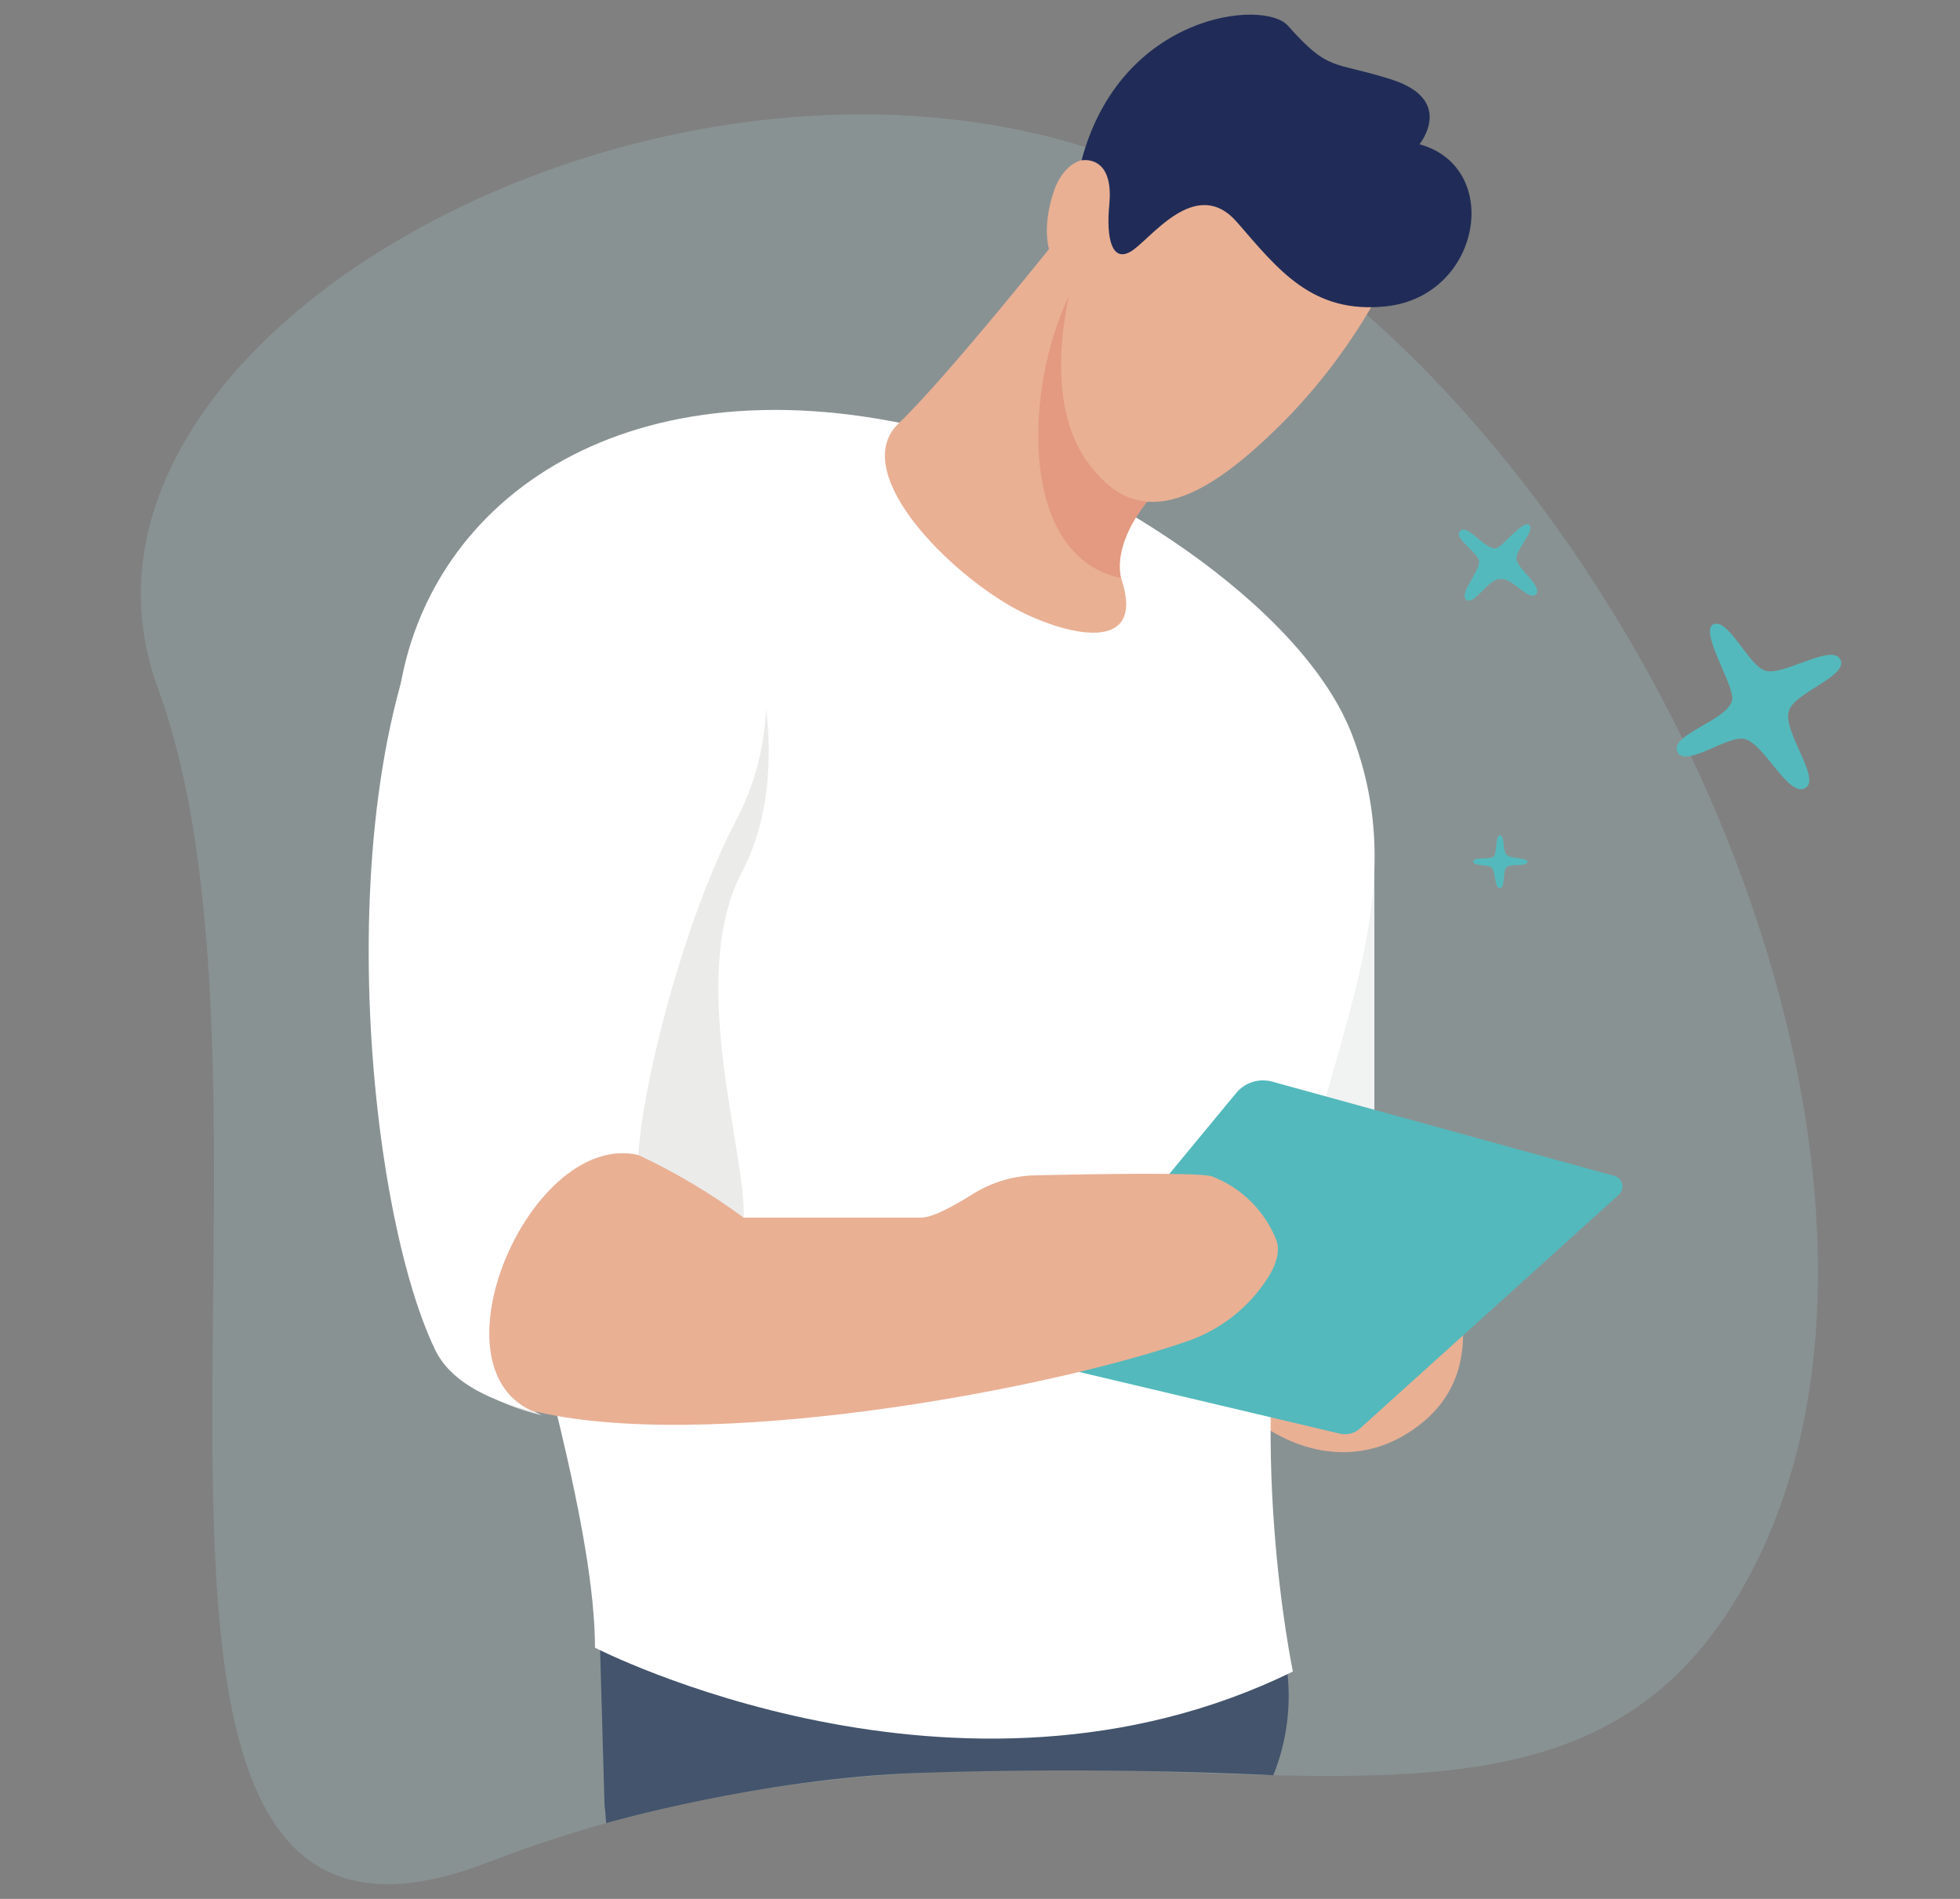 <svg fill="none" height="93" viewBox="0 0 96 93" width="96" xmlns="http://www.w3.org/2000/svg"><rect x="0" y="0" width="96" height="93" fill="#808080" stroke="none"/><path d="m84.655 78.92c12.35-19-3.043-56.18-25.271-69.009-22.228-12.829-58.409 5.336-51.659 23.768 7.808 21.275-5.948 66.066 16.174 57.532 28.52-10.998 50.404 3.627 60.756-12.291z" fill="#a5ccd4" opacity=".23"/><path d="m63.019 81.615-33.663-2.137c.353 12.237.193 7.661.332 9.81 0 0 7.556-2.187 15.213-2.456 9.366-.332 17.467.109 17.467.109.68-1.688.904-3.525.651-5.327z" fill="#43546c"/><path d="m61.801 69.777s3.824 3.027 7.737 0c3.912-3.027 1.217-8.194 1.217-8.194l-8.954 4.769z" fill="#e9b094"/><path d="m67.317 41.412v22.635h-7.359v-21.397z" fill="#f1f2f2"/><path d="m46.475 21.271c-15.041-4.038-25.187 2.678-26.866 12.321-1.524 8.807 9.533 36.093 9.533 47.105 0 0 17.828 9.189 34.183 1.167 0 0-2.456-11.695 0-22.052s5.713-16.296 2.938-23.727c-2.418-6.494-12.757-12.93-19.789-14.814z" fill="#fff"/><path d="m52.096 11.309s-5.68 7.136-8.072 9.416c-2.393 2.28 2.023 6.931 5.378 8.904 2.212 1.306 6.885 2.754 5.508-1.318 0 0-.781-2.275 2.993-5.508 0 0-4.168-12.51-5.806-11.494z" fill="#e9b094"/><path d="m57.901 22.803s-1.944-5.797-3.694-9.181l-1.847.873c-2.158 4.42-2.544 12.749 2.548 13.815 0 0-.781-2.284 2.993-5.508z" fill="#e39a81"/><path d="m54.333 10.024c.479-2.724-1.952-2.938-2.716-.655-.873 2.594.088 4.395 1.087 3.778 0 0-1.939 5.877.5 9.395 2.439 3.518 5.558 2.17 9.454-1.679 3.358-3.3 5.529-7.325 5.877-8.879.881-4.051-3.321-7.325-7.267-7.115-4.844.294-6.935 5.155-6.935 5.155z" fill="#e9b094"/><path d="m54.333 10.025c-.155 1.604.109 2.842 1.049 2.296.94-.546 3.178-3.778 5.21-1.436 2.032 2.342 3.686 4.5 7.296 4.118 4.664-.495 5.743-6.809 1.637-7.938 0 0 1.784-2.17-1.389-3.178-2.909-.919-3.022-.348-5.058-2.632-1.171-1.314-8.19-.613-10.104 6.599 0 0 1.599-.327 1.36 2.17z" fill="#202c57"/><path d="m36.421 59.631c.151-3.136-2.808-11.754-.071-16.943 2.737-5.189.873-13.584-2.846-16.2-3.719-2.615-8.094-2.796-10.545.84-6.587 9.718-4.681 31.606-1.129 38.998.705 1.465 2.409 2.418 4.718 2.993-5.004-2.292 4.66-10.881 9.873-9.689z" fill="#ebebea"/><path d="m31.27 56.567c.151-3.136 2.099-11.271 4.823-16.468s1.394-11.884-2.326-14.491-8.87-2.141-11.334 1.482c-6.595 9.735-4.681 31.623-1.125 39.007.705 1.469 2.409 2.422 4.718 2.993-4.995-2.296.025-13.714 5.243-12.522z" fill="#fff"/><path d="m50.669 65.487 9.878-11.956c.209-.253.486-.44.799-.539.313-.099.647-.106.964-.019l16.762 4.618c.093.026.178.076.245.146.067.07.114.157.137.251.022.094.019.193-.01.285-.029.093-.082.176-.154.241l-12.678 11.448c-.133.119-.292.204-.464.247s-.353.045-.526.004l-14.516-3.434c-.133-.032-.255-.097-.355-.189-.101-.092-.176-.208-.22-.337-.044-.129-.054-.267-.029-.401.024-.134.082-.26.168-.366z" fill="#53b9bc"/><path d="m62.523 60.752c-.281-.716-.709-1.365-1.255-1.907-.546-.541-1.2-.963-1.919-1.237-.693-.197-5.877-.109-8.643-.046-1.079.024-2.132.339-3.048.911-.873.55-1.965 1.159-2.519 1.159h-8.719c-1.612-1.188-3.337-2.215-5.151-3.064-5.218-1.192-10.239 10.226-5.243 12.514 8.421 2.099 25.036-.961 32.022-3.358 1.555-.509 2.905-1.506 3.849-2.842.512-.705.848-1.486.625-2.128z" fill="#e9b094"/><g fill="#54b9bc"><path d="m88.441 38.583c-.814.546-2.04-2.183-2.989-2.389-.819-.206-2.787 1.364-3.266.684-.541-.89 2.447-1.57 2.653-2.594.134-.684-1.566-3.279-.953-3.69.747-.42 1.767 2.049 2.586 2.254.881.273 3.262-1.364 3.669-.546s-2.309 1.637-2.519 2.519c-.336.961 1.57 3.283.819 3.761z"/><path d="m73.463 43.499c-.273 0-.202-.84-.42-1.024-.206-.134-.886-.067-.886-.273 0-.273.84-.067 1.02-.273.139-.134.071-1.024.273-1.024.273 0 .134.751.34.957.206.206 1.02.134 1.02.34 0 .273-.814.067-1.02.273-.206.206-.054 1.024-.327 1.024z"/><path d="m71.83 29.385c-.42-.273.68-1.436.613-1.914-.067-.42-1.222-1.091-.953-1.431.34-.478 1.226.886 1.772.819.336-.067 1.289-1.364 1.629-1.163.34.277-.68 1.23-.613 1.708.067.479 1.293 1.297.953 1.709-.34.34-1.222-.84-1.7-.751-.609-.088-1.289 1.28-1.7 1.024z"/></g></svg>